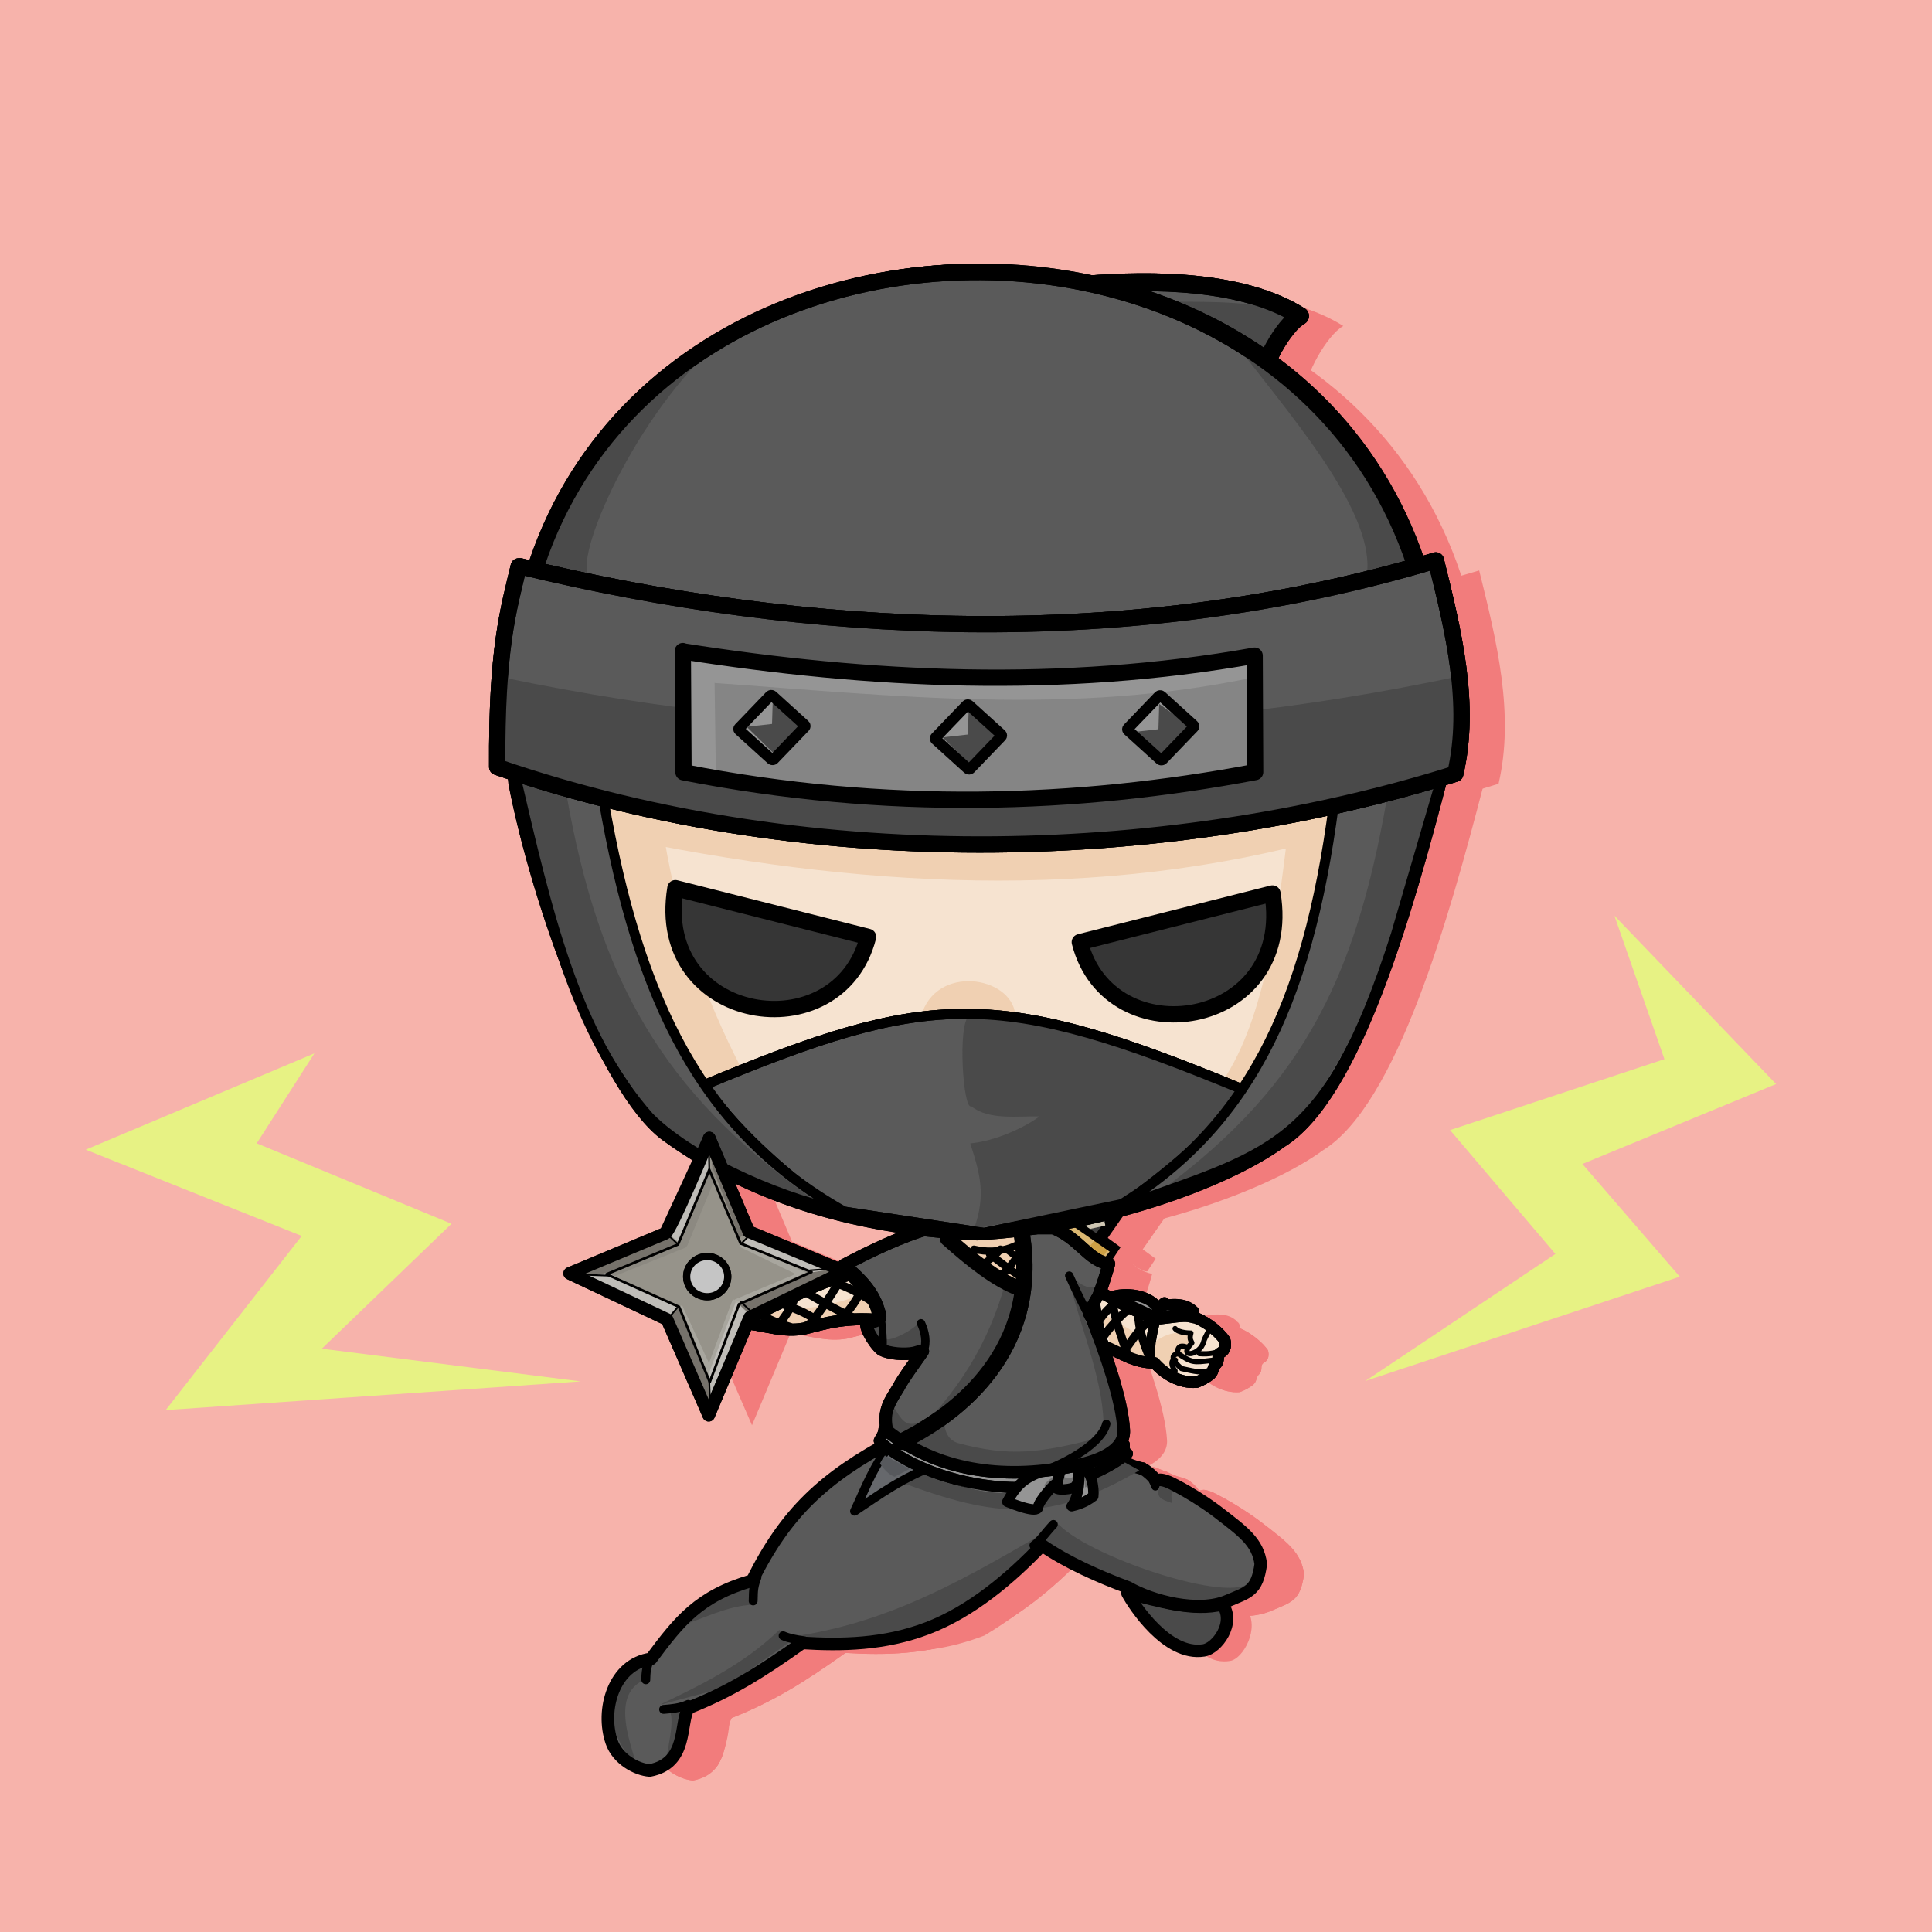 <svg xmlns="http://www.w3.org/2000/svg" xml:space="preserve" viewBox="0 0 365 365" version="1.1" height="365mm" width="365mm"><rect style="paint-order:markers fill stroke" fill="#f7b3ab" ry=".301" height="370" width="373" y="-3.15" x="-2.52"></rect><path style="paint-order:markers fill stroke" fill="#e7f284" d="m59.4 199-10.9 17 36.8 15.2-24.5 23.6 48.9 6.18-78.4 5.42 25.7-32.9-40.8-16.3z"></path><path style="paint-order:markers fill stroke" fill="#e7f284" d="m305 173 9.45 27.1-40.5 13.4 19.9 23.4-35.9 24 59.4-19.7-18.4-21.3 36.6-15.1z"></path><g fill="#f27c7c" transform="translate(8.18 1.89)"><g fill="#f27c7c"><path style="paint-order:markers fill stroke" d="m212 228-4.29 6.14 2.44 1.77-1.57 2.38c-1.29.44-6.98-4.79-10.2-6.73l4.88-2.04 3.08-.448z"></path><path style="paint-order:markers fill stroke" d="m205 53.8c12.8-1.06 29.9-.875 40.6 5.9-3.15 1.76-7.4 9.54-7.19 12.6z"></path><path style="paint-order:markers fill stroke" d="m213 301c1.21 2.24 4.23 12 11.2 10.9 2.5-.374 5.71-6.23 3.16-9.76-5.41 1.4-8.43.309-14.3-1.17z"></path><path style="paint-order:markers fill stroke" d="m169 272c-13.5 7.19-20.5 13.8-26.9 26.6-10.1 2.93-13.8 7.7-19.1 14.8-7.09.951-9.52 9.71-7.44 15.7 1.13 3.27 4.73 5.21 7.19 5.38 7.25-1.38 5.61-8.82 7.3-11.8 7.85-3.11 13.6-6.68 21.5-12.3 7.4.458 15.5.335 23.6-2.75 8.32-3.15 15.8-9.5 21.7-15.7 4.73 3.28 11 6.03 16.3 7.99 4.48 2.59 13.2 4.89 18.7 2.56 3.93-1.68 5.66-1.85 6.34-7-.532-4.15-3.34-6.12-8.09-9.79-1.88-1.45-5.1-3.56-8.04-5.08-.895-.464-1.7-.896-2.66-1.03-.629-.087-1.02.368-1.22-.096-.19-.423-1.53-1.59-1.94-1.79-1.31-.614-1.2-.332-2.53-.865-1.48-.59-2.49-1.11-3.95-1.57-2.09.394-6.64 1.96-12.7 3.29-11.3 1.5-20.4-1.05-27.9-6.54z"></path><path style="paint-order:markers fill stroke" d="m123 317c-9.19 2.06-2.47 15.3-3.14 15.7-1.02.577-6.45-9.45-4.44-12 1.87-4.62 4.23-7.22 7.05-7.99z"></path><path style="paint-order:markers fill stroke" d="m200 288c6.4 6.58 35.2 15.9 36.4 10.2-4.54 6.9-12.9 4.13-20.8 2.72l-19-9.28z"></path><path style="paint-order:markers fill stroke" d="m200 288c-5.78 6.57-12.2 13.1-22.2 19.1-12.3 4.69-20.3 2.58-29.4 2.27 19.8-2.5 34.8-11.6 51.6-21.4z"></path><path style="paint-order:markers fill stroke" d="m126 323 3.53-.392c.495 1.16-1.21 10.3-3.56 9.97-.48-.075 2.22-9.21.028-9.58z"></path><path style="paint-order:markers fill stroke" d="m125 322c.318-.077 12-3.21 12-3.21l13.2-9.31-3-1.53c-6.54 6.34-14.4 10.2-22.3 14z"></path><path style="paint-order:markers fill stroke" d="m142 299 .463 4.14c-5.26.242-9.43 2.66-14.1 4.06 4.36-2.85 6.87-6.85 13.6-8.2z"></path><path style="paint-order:markers fill stroke" d="m169 272c-13.5 7.19-20.5 13.8-26.9 26.6-10.1 2.93-13.8 7.7-19.1 14.8-7.09.951-9.52 9.71-7.44 15.7 1.13 3.27 4.73 5.21 7.19 5.38 7.25-1.38 5.61-8.82 7.3-11.8 7.85-3.11 13.6-6.68 21.5-12.3 7.4.458 15.5.335 23.6-2.75 8.32-3.15 15.8-9.5 21.7-15.7 4.73 3.28 11 6.03 16.3 7.99 4.48 2.59 13.2 4.89 18.7 2.56 3.93-1.68 5.66-1.85 6.34-7-.532-4.15-3.34-6.12-8.09-9.79-1.88-1.45-5.1-3.56-8.04-5.08-.895-.464-1.7-.896-2.66-1.03-.629-.087-1.02.368-1.22-.096-.19-.423-1.53-1.59-1.94-1.79-1.31-.614-1.2-.332-2.53-.865-1.48-.59-2.49-1.11-3.95-1.57-2.09.394-6.64 1.96-12.7 3.29-11.3 1.5-20.4-1.05-27.9-6.54z"></path><path style="paint-order:markers fill stroke" d="m212 276c-3.93 1.69-5.43 1.87-10.9 3.4-8.25 2.75-22 1.12-28.5-1.98l-3.05 2.36c19.3 7.32 29 7.72 45.7-1.99z"></path><path style="paint-order:markers fill stroke" d="m179 234c4.55 4.04 9.1 7.75 13.7 9.48"></path><path style="paint-order:markers fill stroke" d="m174 250c.791 1.65 1.15 3.67.473 5.22"></path><path style="paint-order:markers fill stroke" d="m202 241c1.27 2.84 2.53 5.34 3.79 7.83"></path><path style="paint-order:markers fill stroke" d="m209 269c-.899 3.69-7.32 7.18-11.4 8.7"></path><path style="paint-order:markers fill stroke" d="m166 247c.539.558 1.05 6.99.781 7.9"></path><path style="paint-order:markers fill stroke" d="m184 236c4.92 1.22 8.55-.896 9.01-1.37"></path><path style="paint-order:markers fill stroke" d="m189 236c-.451.682-1.45 1.67-2.78 2.45"></path><path style="paint-order:markers fill stroke" d="m193 236c-.923 1.61-2.16 3.43-3.61 4.7"></path><path style="paint-order:markers fill stroke" d="m187 237c.975.61 4.14 3.25 5.51 3.93"></path><path style="paint-order:markers fill stroke" d="m190 236c1.03.525 1.51 1.32 2.56 1.67"></path><path style="paint-order:markers fill stroke" d="m199 232c4.99 2.02 6.6 6.16 10.5 6.76-1.03 3.8-2.1 6.58-2.99 8.29-.412.793-1.28.538-.241 1.92 2.64 6.86 5.68 15.4 6.03 21.2.241 4.02-5.16 6.08-10 6.89-13.1 2.58-25.4.66-34.7-6.73-.937-3.88.714-5.81 2.13-8.18.785-1.6 3.86-5.76 4.57-6.8.308-.449-1.27.231-1.77.275-1.46.299-4.55.174-6.02-.687-1.5-1.22-3.76-5.18-2.41-5.15 1.12.025 2.35-.451 2.16-1.26-.868-3.77-2.96-6.39-6.82-9.52 5.03-2.66 11.2-5.62 16.3-6.98z"></path><path style="paint-order:markers fill stroke" d="m97.6 148c4.35 22.5 16.9 57.5 28.4 66.1 14.1 10.3 33.2 17.6 58.6 18.7 22.9-1.26 46.6-9.66 57.2-17.4 13.9-8.62 23.8-43.9 30.3-69 10.2-129-188-125-174 1.55z"></path><path style="paint-order:markers fill stroke" d="m98 107c-1.99 8.43-4.19 15.5-4.07 37.9 61.2 21 129 17.6 181 1.28 3.04-13.1-.329-26.9-3.66-40.3-58.3 17.5-119 14.2-173 1.11z"></path><path style="paint-order:markers fill stroke" d="m129 123 .126 22.9c38.4 7.51 74.2 6.34 108-.034l-.095-22c-36.6 6.51-72.7 4.75-108-.807z"></path><rect style="paint-order:markers fill stroke" ry=".301" height="9.04" width="8.82" y="-50" x="249" transform="matrix(.741 .672 -.693 .721 0 0)"></rect><rect style="paint-order:markers fill stroke" ry=".301" height="9.04" width="8.82" y="-24.3" x="224" transform="matrix(.741 .672 -.693 .721 0 0)"></rect><rect style="paint-order:markers fill stroke" ry=".301" height="9.04" width="8.82" y="-.667" x="196" transform="matrix(.741 .672 -.693 .721 0 0)"></rect><path style="paint-order:markers fill stroke" d="m208 244c-2.04-.87 7.86 4.78 10.6 5.14.62.08 3.12-.412 5.05-.486 1.06-.04 1.77.286 2.31.339 2.39.989 4.45 2.82 5.42 4.22.211.785.194 1.8-.756 2.34-.898.505-.067 1.39-.986 2.25-.495.464-.376 1.24-.933 1.79-.57.556-1.96 1.3-2.68 1.52-3.16.237-6.07-1.55-7.91-3.66-3.78.079-6.44-1.94-9.56-3.18-1.21-2.53-1.57-4.34-2.91-6.4.923-1.37 1.33-2.37 2.32-3.86z"></path><path style="paint-order:markers fill stroke" d="m208 248 9.88 5.75c2.05-1.66 4.24-2.29 6.6-1.81l.791 1.94-3.87 4.58-11.4-3.69z"></path><path style="paint-order:markers fill stroke" d="m210 245c2.73-.898 6.77-.366 8.56 1.84 2.55-.461 5.18-.87 6.95.908l-6.85 1.29z"></path><path style="paint-order:markers fill stroke" d="m218 247c-1.6.52-2.07 9.32-.833 10"></path><path style="paint-order:markers fill stroke" d="m208 244c-2.04-.87 7.86 4.78 10.6 5.14.62.08 2.85-1.69 4.78-1.76 1.06-.04 3.02.22 2.58 1.62 2.39.989 4.45 2.82 5.42 4.22.211.785.194 1.8-.756 2.34-.898.505-.067 1.39-.986 2.25-.495.464-.376 1.24-.933 1.79-.57.556-1.96 1.3-2.68 1.52-3.16.237-6.07-1.55-7.91-3.66-3.78.079-6.44-1.94-9.56-3.18-1.21-2.53-1.57-4.34-2.91-6.4.923-1.37 1.33-2.37 2.32-3.86z"></path><path style="paint-order:markers fill stroke" d="m142 248c.379-.202 15.3-6.36 15.3-6.36l3.42-.874c.142.156.286.31.431.464 2.25 2.38 4.81 4.61 4.82 8.13-6.49-.499-9.69.566-14.1 1.64-3.81.678-7.06-.54-10.5-.945z"></path><path style="paint-order:markers fill stroke" d="m142 248c.379-.202 15.3-6.36 15.3-6.36l3.42-.874c.142.156.286.31.431.464 2.25 2.38 4.81 4.61 4.82 8.13-6.49-.499-9.69.566-14.1 1.64-3.81.678-7.06-.54-10.5-.945z"></path><path style="paint-order:markers fill stroke" d="m134 215c-.15.488-7.28 17.6-8.28 18l-18.1 7.58 18.4 8.69 7.87 18.1 7.76-18.5 17.9-8.68-18.1-7.51z"></path></g></g><path style="paint-order:markers fill stroke" stroke-width="2.28" stroke-miterlimit="6.8" stroke-linecap="square" stroke="#000" fill="#3d3d3d" d="m212 228-4.29 6.14 2.44 1.77-1.57 2.38c-1.29.44-6.98-4.79-10.2-6.73l4.88-2.04 3.08-.448z"></path><rect style="paint-order:markers fill stroke" fill="#dbb771" ry=".063" height="2.25" width="9.66" y="69.3" x="302" transform="matrix(.812 .584 -.624 .782 0 0)"></rect><path style="paint-order:markers fill stroke" fill="#cea145" d="m207 234-1.44 1.91 2.9 1.4 1-1.48z"></path><rect style="paint-order:markers fill stroke" fill="#cec6b3" ry=".111" height="3.71" width="3.71" y="267" x="151" transform="rotate(-12.3)"></rect><g stroke-miterlimit="6.8" stroke-linejoin="round" stroke-linecap="round" stroke="#000"><path style="paint-order:markers fill stroke" stroke-width="1.4" fill="none" d="m203 231 7.28 5.05"></path><path style="paint-order:markers fill stroke" stroke-width="3.38" fill="none" d="m205 53.8c12.8-1.06 29.9-.875 40.6 5.9-3.15 1.76-7.4 9.54-7.19 12.6z"></path><path style="paint-order:markers fill stroke" stroke-width="3.38" fill="#5a5a5a" d="m205 53.8c12.8-1.06 29.9-.875 40.6 5.9-3.15 1.76-7.4 9.54-7.19 12.6z"></path></g><path style="paint-order:markers fill stroke" fill="#4a4a4a" d="m221 57 19.3 9.56 4.5-7.11c-6.99-2.59-15.6-2.43-23.8-2.45z"></path><path style="paint-order:markers fill stroke" stroke-width="3.38" stroke-miterlimit="6.8" stroke-linejoin="round" stroke-linecap="round" stroke="#000" fill="none" d="m205 53.8c12.8-1.06 29.9-.875 40.6 5.9-3.15 1.76-7.4 9.54-7.19 12.6z"></path><path style="paint-order:markers fill stroke" fill="#5a5a5a" d="m213 301c1.21 2.24 7.43 11.9 14.4 10.8 2.5-.374 6.09-5.19 3.54-8.72-5.41 1.4-12-.621-17.9-2.1z"></path><path style="paint-order:markers fill stroke" fill="#4a4a4a" d="m215 302c2.79 3.98 5.33 8.08 12.2 10 4.53-2.8 4.78-5.83 4.84-8.88z"></path><path style="paint-order:markers fill stroke" stroke-width="2.35" stroke-miterlimit="6.8" stroke-linejoin="round" stroke-linecap="round" stroke="#000" fill="none" d="m213 301c1.21 2.24 7.43 11.9 14.4 10.8 2.5-.374 6.09-5.19 3.54-8.72-5.41 1.4-12-.621-17.9-2.1z"></path><path style="paint-order:markers fill stroke" fill="#5a5a5a" d="m169 272c-13.5 7.19-20.5 13.8-26.9 26.6-10.1 2.93-13.8 7.7-19.1 14.8-7.09.951-9.52 9.71-7.44 15.7 1.13 3.27 4.73 5.21 7.19 5.38 7.25-1.38 5.61-8.82 7.3-11.8 7.85-3.11 13.6-6.68 21.5-12.3 7.4.458 15.5.335 23.6-2.75 8.32-3.15 15.8-9.5 21.7-15.7 4.73 3.28 11 6.03 16.3 7.99 4.48 2.59 13.2 4.89 18.7 2.56 3.93-1.68 5.66-1.85 6.34-7-.532-4.15-3.34-6.12-8.09-9.79-1.88-1.45-5.1-3.56-8.04-5.08-.895-.464-1.7-.896-2.66-1.03-.629-.087-1.02.368-1.22-.096-.19-.423-1.53-1.59-1.94-1.79-1.31-.614-1.2-.332-2.53-.865-1.48-.59-2.49-1.11-3.95-1.57-2.09.394-6.64 1.96-12.7 3.29-11.3 1.5-20.4-1.05-27.9-6.54z"></path><g fill="#4a4a4a"><path style="paint-order:markers fill stroke" d="m123 317c-9.19 2.06-2.47 15.3-3.14 15.7-1.02.577-6.45-9.45-4.44-12 1.87-4.62 4.23-7.22 7.05-7.99z"></path><path style="paint-order:markers fill stroke" d="m219 281c-.544 1.92.251 2.24 2.46 2.98-.563-2.87.504-3 2.39-3.59l-4.58-1.35z"></path><path style="paint-order:markers fill stroke" d="m200 288c6.4 6.58 35.2 15.9 36.4 10.2-4.54 6.9-12.9 4.13-20.8 2.72l-19-9.28z"></path><path style="paint-order:markers fill stroke" d="m200 288c-5.78 6.57-12.2 13.1-22.2 19.1-12.3 4.69-20.3 2.58-29.4 2.27 19.8-2.5 34.8-11.6 51.6-21.4z"></path><path style="paint-order:markers fill stroke" d="m126 323 3.53-.392c.495 1.16-1.21 10.3-3.56 9.97-.48-.075 2.22-9.21.028-9.58z"></path><path style="paint-order:markers fill stroke" d="m125 322c.318-.077 12-3.21 12-3.21l13.2-9.31-3-1.53c-6.54 6.34-14.4 10.2-22.3 14z"></path><path style="paint-order:markers fill stroke" d="m142 299 .463 4.14c-5.26.242-9.43 2.66-14.1 4.06 4.36-2.85 6.87-6.85 13.6-8.2z"></path></g><path style="paint-order:markers fill stroke" stroke-width="2.38" stroke-miterlimit="6.8" stroke-linejoin="round" stroke-linecap="round" stroke="#000" fill="none" d="m169 272c-13.5 7.19-20.5 13.8-26.9 26.6-10.1 2.93-13.8 7.7-19.1 14.8-7.09.951-9.52 9.71-7.44 15.7 1.13 3.27 4.73 5.21 7.19 5.38 7.25-1.38 5.61-8.82 7.3-11.8 7.85-3.11 13.6-6.68 21.5-12.3 7.4.458 15.5.335 23.6-2.75 8.32-3.15 15.8-9.5 21.7-15.7 4.73 3.28 11 6.03 16.3 7.99 4.48 2.59 13.2 4.89 18.7 2.56 3.93-1.68 5.66-1.85 6.34-7-.532-4.15-3.34-6.12-8.09-9.79-1.88-1.45-5.1-3.56-8.04-5.08-.895-.464-1.7-.896-2.66-1.03-.629-.087-1.02.368-1.22-.096-.19-.423-1.53-1.59-1.94-1.79-1.31-.614-1.2-.332-2.53-.865-1.48-.59-2.49-1.11-3.95-1.57-2.09.394-6.64 1.96-12.7 3.29-11.3 1.5-20.4-1.05-27.9-6.54z"></path><path style="paint-order:markers fill stroke" fill="#4a4a4a" d="m212 276c-3.93 1.69-5.43 1.87-10.9 3.4-8.25 2.75-22 1.12-28.5-1.98l-3.05 2.36c19.3 7.32 29 7.72 45.7-1.99z"></path><path style="paint-order:markers fill stroke" stroke-width="1.68" stroke-miterlimit="6.8" stroke-linejoin="round" stroke-linecap="round" stroke="#000" fill="#66686c" d="m169 272c-3.93 4.56-5.57 9.34-7.56 13.5 4.78-3.13 8.69-6.22 16.2-9.06-3.3-.929-6.27-2.3-8.6-4.39z"></path><path style="paint-order:markers fill stroke" fill="#57595d" d="m169 279 2.8-1.47-4.62-2.55c-.547.696-.564.868-.934 1.52.789 1.09 1.58 2.05 2.76 2.49z"></path><g stroke-miterlimit="6.8" stroke-linejoin="round" stroke-linecap="round" stroke="#000" fill="none"><g stroke-width="1.68"><path style="paint-order:markers fill stroke" d="m199 288c-1.67 1.79-2.42 3.05-3.67 3.96"></path><path style="paint-order:markers fill stroke" d="m143 298c-.853 2.14-.621 3.3-.71 4.45"></path><path style="paint-order:markers fill stroke" d="m152 310c-1.48-.219-2.98-.48-4.05-.967"></path><path style="paint-order:markers fill stroke" d="m123 313c-.819 1.5-1.02 3.12-.994 4.35"></path><path style="paint-order:markers fill stroke" d="m130 322c-1.45.682-3.12.828-4.63.946"></path></g><path style="paint-order:markers fill stroke" stroke-width="1.48" d="m216 277c1.41 1.66 1.52 2.15 2.27 3.85"></path></g><path style="paint-order:markers fill stroke" stroke-width="2.08" stroke-miterlimit="6.8" stroke-linejoin="round" stroke-linecap="round" stroke="#000" fill="#959595" d="m167 270c-.11.963-.32 1.09-.899 2.18 8.61 8.2 32.5 13.8 46.9 2.43-.435-.114-.667-.716-.589-1.71-15.2 8.17-31.2 4.95-45.4-2.9z"></path><path style="paint-order:markers fill stroke" fill="#717171" d="m167 272c3.19 5.67 22.4 9.5 24.9 7.9 1.7-1.09 19.5-5.11 19.8-4.32-.177-.002-1.19 2.02-4.43 2.97-6.56 1.93-17.7 3.54-18.1 3.52-9.61-.559-16.9-5.1-23.8-9.45z"></path><path style="paint-order:markers fill stroke" stroke-width="2.08" stroke-miterlimit="6.8" stroke-linejoin="round" stroke-linecap="round" stroke="#000" fill="none" d="m167 270c-.11.963-.32 1.09-.899 2.18 8.61 8.2 32.5 13.8 46.9 2.43-.435-.114-.667-.716-.589-1.71-15.2 8.17-31.2 4.95-45.4-2.9z"></path><g fill="#959595"><path style="paint-order:markers fill stroke" d="m204 277c2.29.436 2.72 4.31 2.54 5.67-1.68 1.31-3.22 1.67-4.08 1.88.848-1.01 1.31-3.14 1.37-4.28z"></path><path style="paint-order:markers fill stroke" d="m200 277c.084-.406 3.33-.472 3.55-.357.205 1.49.484 3.02-.29 4.03-.159.733-4.46 1.19-3.83-.012.612-1.18 1.17-3.38.574-3.66z"></path><path style="paint-order:markers fill stroke" d="m200 277c-5.11 1.54-7.35 2.3-9.69 6.72 1.14.468 5.73 2.29 5.82.993.078-1.08 3.14-4.64 3.74-4.66z"></path></g><path style="paint-order:markers fill stroke" fill="#717171" d="m205 281c1.46-.384.727-1.74.159-2.86-.683 1.04-.15 1.8-.159 2.86z"></path><path style="paint-order:markers fill stroke" stroke-width="1.98" stroke-miterlimit="6.8" stroke-linejoin="round" stroke-linecap="round" stroke="#000" fill="none" d="m204 277c2.29.436 2.72 4.31 2.54 5.67-1.68 1.31-3.22 1.67-4.08 1.88.848-1.01 1.31-3.14 1.37-4.28z"></path><path style="paint-order:markers fill stroke" fill="#717171" d="m201 279c.737.407 1.48.396 2.24-.416l-.173 2.64-2.84-.231z"></path><path style="paint-order:markers fill stroke" stroke-width="1.98" stroke-miterlimit="6.8" stroke-linejoin="round" stroke-linecap="round" stroke="#000" fill="none" d="m200 277c.084-.406 3.33-.472 3.55-.357.205 1.49.484 3.02-.29 4.03-.159.733-4.46 1.19-3.83-.012.612-1.18 1.17-3.38.574-3.66z"></path><path style="paint-order:markers fill stroke" fill="#717171" d="m199 279c-3.07 2.07-1.47 2.53 1.01 1.35.274-.724.716-1.42-1.01-1.35z"></path><g stroke-miterlimit="6.8" stroke-linejoin="round" stroke-linecap="round" stroke="#000"><path style="paint-order:markers fill stroke" stroke-width="1.98" fill="none" d="m200 277c-5.11 1.54-7.35 2.3-9.69 6.72 1.14.468 5.73 2.29 5.82.993.078-1.08 3.14-4.64 3.74-4.66z"></path><path style="paint-order:markers fill stroke" stroke-width="2.38" fill="#5a5a5a" d="m199 232c4.99 2.02 6.6 6.16 10.5 6.76-1.03 3.8-2.1 6.58-2.99 8.29-.412.793-1.28.538-.241 1.92 2.64 6.86 5.68 15.4 6.03 21.2.241 4.02-5.16 6.08-10 6.89-13.1 2.58-25.4.66-34.7-6.73-.937-3.88.714-5.81 2.13-8.18.785-1.6 3.86-5.76 4.57-6.8.308-.449-1.27.231-1.77.275-1.46.299-4.55.174-6.02-.687-1.5-1.22-3.76-5.18-2.41-5.15 1.12.025 2.35-.451 2.16-1.26-.868-3.77-2.96-6.39-6.82-9.52 5.03-2.66 11.2-5.62 16.3-6.98z"></path><path style="paint-order:markers fill stroke" stroke-width="3.08" fill="#5a5a5a" d="m193 233c3.61 21.9-11.9 34.1-22.8 39.4v-.008"></path></g><path style="paint-order:markers fill stroke" fill="#f0d0b2" d="m179 233 14.5-.225.58 11.1z"></path><g fill="#4a4a4a"><path style="paint-order:markers fill stroke" d="m202 242 8.2 20 1.95 9.9c-4.98 4.69-8.19 4.22-12 5.33l8.34-6.88c.242-8.74-4.08-18.8-6.54-28.4z"></path><path style="paint-order:markers fill stroke" d="m169 266c2.66 4.95 3.67 2.61 9.25 1.29.162 2.13.167 4.34 2.57 5.3 10.2 2.79 16 1.76 26.2-.79l-8.24 6.29-21.2-1.93-10.5-5.57z"></path><path style="paint-order:markers fill stroke" d="m202 241c1.71 1.04 3.14 2.99 5.49 1.85l-1.62 5.11z"></path><path style="paint-order:markers fill stroke" d="m174 249c-.003 1.74-6.28 4.8-6.7 3.88l-1.47-4.07-2.91 1.58 2.58 4.44 9.28.269z"></path><path style="paint-order:markers fill stroke" d="m190 242c.544 0 3.85 1.57 3.85 1.57l-8.92 18.4-13.2 10c9.18-8.71 15.1-18.1 18.3-30z"></path></g><g stroke-miterlimit="6.8" stroke-linejoin="round" stroke-linecap="round" stroke="#000" fill="none"><path style="paint-order:markers fill stroke" stroke-width="2.88" d="m179 234c4.55 4.04 9.1 7.75 13.7 9.48"></path><g stroke-width="1.58"><path style="paint-order:markers fill stroke" d="m174 250c.791 1.65 1.15 3.67.473 5.22"></path><path style="paint-order:markers fill stroke" d="m202 241c1.27 2.84 2.53 5.34 3.79 7.83"></path><path style="paint-order:markers fill stroke" d="m209 269c-.899 3.69-7.32 7.18-11.4 8.7"></path></g><path style="paint-order:markers fill stroke" stroke-width="1.38" d="m166 247c.539.558 1.05 6.99.781 7.9"></path><path style="paint-order:markers fill stroke" stroke-width="1.38" d="m184 236c4.92 1.22 8.55-.896 9.01-1.37"></path><path style="paint-order:markers fill stroke" stroke-width="1.39" d="m189 236c-.451.682-1.45 1.67-2.78 2.45"></path><path style="paint-order:markers fill stroke" stroke-width="1.43" d="m193 236c-.923 1.61-2.16 3.43-3.61 4.7"></path><path style="paint-order:markers fill stroke" stroke-width="1.46" d="m187 237c.975.61 4.14 3.25 5.51 3.93"></path><path style="paint-order:markers fill stroke" stroke-width="1.27" d="m190 236c1.03.525 1.51 1.32 2.56 1.67"></path><path style="paint-order:markers fill stroke" stroke-width="2.38" d="m199 232c4.99 2.02 6.6 6.16 10.5 6.76-1.03 3.8-2.1 6.58-2.99 8.29-.412.793-1.28.538-.241 1.92 2.64 6.86 5.68 15.4 6.03 21.2.241 4.02-5.16 6.08-10 6.89-13.1 2.58-25.4.66-34.7-6.73-.937-3.88.714-5.81 2.13-8.18.785-1.6 3.86-5.76 4.57-6.8.308-.449-1.27.231-1.77.275-1.46.299-4.55.174-6.02-.687-1.5-1.22-3.76-5.18-2.41-5.15 1.12.025 2.35-.451 2.16-1.26-.868-3.77-2.96-6.39-6.82-9.52 5.03-2.66 11.2-5.62 16.3-6.98z"></path><path style="paint-order:markers fill stroke" stroke-width="3.08" d="m193 233c3.61 21.9-11.9 34.1-22.8 39.4v-.008"></path><path style="paint-order:markers fill stroke" stroke-width="3.08" d="m97.6 148c4.35 22.5 16.9 57.5 28.4 66.1 14.1 10.3 33.2 17.6 58.6 18.7 22.9-1.26 46.6-9.66 57.2-17.4 13.9-8.62 23.8-43.9 30.3-69 10.2-129-188-125-174 1.55z"></path></g><path style="paint-order:markers fill stroke" stroke-width="3.08" stroke-miterlimit="6.8" stroke-linejoin="round" stroke-linecap="round" stroke="#000" fill="#f6e3d0" d="m97.6 148c4.35 22.5 16.9 57.5 28.4 66.1 14.1 10.3 33.2 17.6 58.6 18.7 22.9-1.26 46.6-9.66 57.2-17.4 13.9-8.62 23.8-43.9 30.3-69 10.2-129-188-125-174 1.55z"></path><g fill="#f0d0b2"><path style="paint-order:markers fill stroke" d="m254 152-10.3 1.73c-2.13 18.6-4.6 38.5-12.7 50.5l3.63 1.65c9.48-9.37 14.2-32.1 19.3-53.9z"></path><path style="paint-order:markers fill stroke" d="m174 192c2.8-9.94 17.1-7.58 17.8-.336z"></path><path style="paint-order:markers fill stroke" d="m125 155c2.39 17.5 8.08 33.5 15.3 47.3l-6.27 2.66c-6.1-6.4-9.66-17.3-13.8-27.2l-5.66-26z"></path><path style="paint-order:markers fill stroke" d="m115 153 .804 5.03c45.7 9.64 91.7 12.5 136-.017l.378-5.83c-46.3 11.1-91.8 7.42-137 .824z"></path></g><path style="paint-order:markers fill stroke" stroke-width="3.08" stroke-miterlimit="6.8" stroke-linejoin="round" stroke-linecap="round" stroke="#000" fill="#5a5a5a" d="m97.6 148c58-10.9 168 15.1 174-1.55 10.2-129-188-125-174 1.55z"></path><path style="paint-order:markers fill stroke" fill="#4a4a4a" d="m232 63.1c10.8 14.3 27.4 32.7 26.3 45l10.3-1.62c-7.27-22.7-20.5-33.1-36.5-43.4z"></path><path style="paint-order:markers fill stroke" fill="#4a4a4a" d="m138 62.8c-16.5 12.8-29.6 41.6-26.8 46.1l-11.2-2.31c9.09-24 24.5-36.6 38-43.8z"></path><g stroke-miterlimit="6.8" stroke-linejoin="round" stroke-linecap="round" stroke="#000"><path style="paint-order:markers fill stroke" stroke-width="3.08" fill="none" d="m97.6 148c58-10.9 168 15.1 174-1.55 10.2-129-188-125-174 1.55z"></path><path style="paint-order:markers fill stroke" stroke-width="1.88" fill="none" d="m133 205c42.8-17.8 55.4-18.4 102 .908-4.63 7.52-12.2 13.8-22.3 21.4l-26.8 5.6-28.3-4.3c-11-8.01-19-15.7-24.7-23.6z"></path><path style="paint-order:markers fill stroke" stroke-width="1.88" fill="#5a5a5a" d="m133 205c42.8-17.8 55.4-18.4 102 .908-4.63 7.52-12.2 13.8-22.3 21.4l-26.8 5.6-28.3-4.3c-11-8.01-19-15.7-24.7-23.6z"></path></g><path style="paint-order:markers fill stroke" fill="#4a4a4a" d="m183 192c-2.11 1.75-1.03 17.9.502 17 3.24 2.67 8.9 1.82 12.9 1.91-2.98 2.21-8.55 4.7-13.1 5.1 1.87 5.83 2.98 9.7.736 16.1l30.1-5.27c8.39-5.53 14.6-13.3 20.2-21.8-16.3-7.07-33-12.9-51.4-13.1z"></path><path style="paint-order:markers fill stroke" stroke-width="1.88" stroke-miterlimit="6.8" stroke-linejoin="round" stroke-linecap="round" stroke="#000" fill="none" d="m133 205c42.8-17.8 55.4-18.4 102 .908-4.63 7.52-12.2 13.8-22.3 21.4l-26.8 5.6-28.3-4.3c-11-8.01-19-15.7-24.7-23.6z"></path><path style="paint-order:markers fill stroke" fill="#5a5a5a" d="m252 152c-5.04 38.4-16.5 61.7-42.1 76.7 30.2-11 39.4-11 52.6-52.2l7.42-29.6zm0 0c-5.04 38.4-16.5 61.7-42.1 76.7 30.2-11 39.4-11 52.6-52.2l7.42-29.6z"></path><path style="paint-order:markers fill stroke" fill="#4a4a4a" d="m262 151c-6.18 35.2-16.7 55.4-44.7 75.4l26.7-11.9c21.9-32.7 19.6-40.3 27.6-66.6z"></path><path style="paint-order:markers fill stroke" stroke-width="1.88" stroke-miterlimit="6.8" stroke-linejoin="round" stroke-linecap="round" stroke="#000" fill="none" d="m252 152c-5.04 38.4-16.5 61.7-42.1 76.7 30.2-11 40.6-10.9 53.8-52.1l8.65-29.6z"></path><path style="paint-order:markers fill stroke" fill="#5a5a5a" d="m114 151c6.62 38.4 19 61.7 45.2 76.7-8.42-1.2-22.3-6.47-34.1-15.3-16.7-22.5-21.6-39.5-27.9-66.5z"></path><path style="paint-order:markers fill stroke" fill="#4a4a4a" d="m107 150c6.18 35.2 18.2 56.3 46.2 76.3-5.74 1.1-18.9-8.3-28.2-12.8-24.3-33.3-19.6-40.3-27.6-66.6z"></path><g stroke-miterlimit="6.8" stroke-linejoin="round" stroke-linecap="round" stroke="#000"><path style="paint-order:markers fill stroke" stroke-width="1.88" fill="none" d="m114 151c6.62 38.4 18.8 62.6 45 77.6-8.42-1.2-27.4-8.61-36.3-17.5-14.1-15.9-19.2-38.2-25.5-65.2z"></path><g fill="none"><path style="paint-order:markers fill stroke" stroke-width="3.08" d="m98 107c-1.99 8.43-4.19 15.5-4.07 37.9 61.2 21 129 17.6 181 1.28 3.04-13.1-.329-26.9-3.66-40.3-58.3 17.5-119 14.2-173 1.11z"></path><path style="paint-order:markers fill stroke" stroke-width="3.08" d="m129 123 .126 22.9c38.4 7.51 74.2 6.34 108-.034l-.095-22c-36.6 6.51-72.7 4.75-108-.807z"></path><g stroke-width="2.04"><rect style="paint-order:markers fill stroke" ry=".301" height="9.04" width="8.82" y="-50" x="249" transform="matrix(.741 .672 -.693 .721 0 0)"></rect><rect style="paint-order:markers fill stroke" ry=".301" height="9.04" width="8.82" y="-24.3" x="224" transform="matrix(.741 .672 -.693 .721 0 0)"></rect><rect style="paint-order:markers fill stroke" ry=".301" height="9.04" width="8.82" y="-.667" x="196" transform="matrix(.741 .672 -.693 .721 0 0)"></rect></g></g><path style="paint-order:markers fill stroke" stroke-width="3.08" fill="#5a5a5a" d="m98 107c-1.99 8.43-4.19 15.5-4.07 37.9 61.2 21 129 17.6 181 1.28 3.04-13.1-.329-26.9-3.66-40.3-58.3 17.5-119 14.2-173 1.11z"></path></g><path style="paint-order:markers fill stroke" fill="#4a4a4a" d="m95.1 128c60.2 12.6 121 12.5 181-.338l-.736 19.8c-60.1 16.8-120 16.4-180-1.33z"></path><path style="paint-order:markers fill stroke" stroke-width="3.08" stroke-miterlimit="6.8" stroke-linejoin="round" stroke-linecap="round" stroke="#000" fill="none" d="m98 107c-1.99 8.43-4.19 15.5-4.07 37.9 61.2 21 129 17.6 181 1.28 3.04-13.1-.329-26.9-3.66-40.3-58.3 17.5-119 14.2-173 1.11z"></path><path style="paint-order:markers fill stroke" fill="#959595" d="m129 123 .126 22.9c38.4 7.51 74.2 6.34 108-.034l-.095-22c-36.6 6.51-72.7 4.75-108-.807z"></path><path style="paint-order:markers fill stroke" fill="#858585" d="m135 129 .245 17.2c34 5.86 68.3 5.49 102-.345l-.334-17.9c-34.5 7.33-68.1 3.44-102 1.07z"></path><path style="paint-order:markers fill stroke" stroke-width="3.08" stroke-miterlimit="6.8" stroke-linejoin="round" stroke-linecap="round" stroke="#000" fill="none" d="m129 123 .126 22.9c38.4 7.51 74.2 6.34 108-.034l-.095-22c-36.6 6.51-72.7 4.75-108-.807z"></path><g fill="#959595"><rect style="paint-order:markers fill stroke" ry=".301" height="9.04" width="8.82" y="-50" x="249" transform="matrix(.741 .672 -.693 .721 0 0)"></rect><rect style="paint-order:markers fill stroke" ry=".301" height="9.04" width="8.82" y="-24.3" x="224" transform="matrix(.741 .672 -.693 .721 0 0)"></rect><rect style="paint-order:markers fill stroke" ry=".301" height="9.04" width="8.82" y="-.667" x="196" transform="matrix(.741 .672 -.693 .721 0 0)"></rect></g><path style="paint-order:markers fill stroke" fill="#4a4a4a" d="m219 133-.145 4.77-4.79.535 5.54 5.45 5.98-6.05z"></path><rect style="paint-order:markers fill stroke" stroke-width="2.04" stroke-miterlimit="6.8" stroke-linejoin="round" stroke-linecap="round" stroke="#000" fill="none" ry=".301" height="9.04" width="8.82" y="-50" x="249" transform="matrix(.741 .672 -.693 .721 0 0)"></rect><path style="paint-order:markers fill stroke" fill="#4a4a4a" d="m183 134-.145 4.77-4.79.535 5.54 5.45 5.98-6.05z"></path><rect style="paint-order:markers fill stroke" stroke-width="2.04" stroke-miterlimit="6.8" stroke-linejoin="round" stroke-linecap="round" stroke="#000" fill="none" ry=".301" height="9.04" width="8.82" y="-24.3" x="224" transform="matrix(.741 .672 -.693 .721 0 0)"></rect><path style="paint-order:markers fill stroke" fill="#4a4a4a" d="m146 132-.145 4.77-4.79.535 5.54 5.45 5.98-6.05z"></path><g stroke-miterlimit="6.8" stroke-linejoin="round" stroke-linecap="round" stroke="#000"><rect style="paint-order:markers fill stroke" stroke-width="2.04" fill="none" ry=".301" height="9.04" width="8.82" y="-.667" x="196" transform="matrix(.741 .672 -.693 .721 0 0)"></rect><g stroke-width="3.08" fill="#363636"><path style="paint-order:markers fill stroke" d="m204 178 36.4-9.2c4.24 25.6-30.8 31.1-36.4 9.2z"></path><path style="paint-order:markers fill stroke" d="m164 177-36.4-9.2c-4.24 25.6 30.8 31.1 36.4 9.2z"></path></g><path style="paint-order:markers fill stroke" stroke-width="2.18" fill="none" d="m208 244c-2.04-.87 7.86 4.78 10.6 5.14.62.08 3.12-.412 5.05-.486 1.06-.04 1.77.286 2.31.339 2.39.989 4.45 2.82 5.42 4.22.211.785.194 1.8-.756 2.34-.898.505-.067 1.39-.986 2.25-.495.464-.376 1.24-.933 1.79-.57.556-1.96 1.3-2.68 1.52-3.16.237-6.07-1.55-7.91-3.66-3.78.079-6.44-1.94-9.56-3.18-1.21-2.53-1.57-4.34-2.91-6.4.923-1.37 1.33-2.37 2.32-3.86z"></path><g fill="#f6e3d0"><path style="paint-order:markers fill stroke" stroke-width="2.18" d="m208 244c-2.04-.87 7.86 4.78 10.6 5.14.62.08 3.12-.412 5.05-.486 1.06-.04 1.77.286 2.31.339 2.39.989 4.45 2.82 5.42 4.22.211.785.194 1.8-.756 2.34-.898.505-.067 1.39-.986 2.25-.495.464-.376 1.24-.933 1.79-.57.556-1.96 1.3-2.68 1.52-3.16.237-6.07-1.55-7.91-3.66-3.78.079-6.44-1.94-9.56-3.18-1.21-2.53-1.57-4.34-2.91-6.4.923-1.37 1.33-2.37 2.32-3.86z"></path><path style="paint-order:markers fill stroke" stroke-width="2.08" d="m210 245c2.73-.898 6.77-.366 8.56 1.84 2.55-.461 5.18-.87 6.95.908l-6.85 1.29z"></path><path style="paint-order:markers fill stroke" stroke-width="1.88" d="m220 246c-1.6.52-3.63 10.8-2.39 11.5"></path></g></g><path style="paint-order:markers fill stroke" fill="#f0d0b2" d="m208 248 9.88 5.75c2.05-1.66 4.24-2.29 6.6-1.81l.791 1.94-3.87 4.58-11.4-3.69z"></path><g stroke-miterlimit="6.8" stroke-linejoin="round" stroke-linecap="round" stroke="#000"><g fill="none"><g stroke-width=".984"><path style="paint-order:markers fill stroke" d="m222 251c.753.891 2.99.853 2.99.853-.307 1.13-.048 1.28.181 1.84-2.83 3.01 1.55 2.47 2.22-.195.24-.953 1.3-2.3 1.17-3.22"></path><path style="paint-order:markers fill stroke" d="m231 255c-1.24.599-2.53.892-4.41.731"></path><path style="paint-order:markers fill stroke" d="m229 257c-3.6.435-3.75.508-6.55-1.35.006-1.15.452-1.56 1.57-1.21"></path><path style="paint-order:markers fill stroke" d="m228 259c-1.25.489-3.37-.175-4.8-.446-1.74-1.5-1.99-2.47-.903-2.75"></path><path style="paint-order:markers fill stroke" d="m222 259c-.723-.92-.873-2.17.051-2.06"></path></g><g stroke-width="1.58"><path style="paint-order:markers fill stroke" d="m218 249c-2.48 1.48-3.79 3.78-5.36 5.9l-.083.055"></path><path style="paint-order:markers fill stroke" d="m214 247c-.963-.201-6.15 5.77-5.73 6.01 0 0-.591.24-.307.164"></path><path style="paint-order:markers fill stroke" d="m211 246c-1.71 1.22-2.94 2.66-3.81 4.27"></path><path style="paint-order:markers fill stroke" d="m207 246 1.01 6.05"></path><path style="paint-order:markers fill stroke" d="m210 245c.484 3.91 1.76 7.13 2.85 10.5"></path><path style="paint-order:markers fill stroke" d="m215 248c.162 3.38 1.15 6.05 2.25 8.64"></path></g></g><path style="paint-order:markers fill stroke" stroke-width="2.08" fill="#959595" d="m210 245c2.73-.898 6.77-.366 8.56 1.84 2.55-.461 5.18-.87 6.95.908l-6.85 1.29z"></path><path style="paint-order:markers fill stroke" stroke-width="1.88" fill="none" d="m220 246c-1.6.52-3.63 10.8-2.39 11.5"></path><path style="paint-order:markers fill stroke" stroke-width="2.18" fill="none" d="m208 244c-2.04-.87 7.86 4.78 10.6 5.14.62.08 3.12-.412 5.05-.486 1.06-.04 1.77.286 2.31.339 2.39.989 4.45 2.82 5.42 4.22.211.785.194 1.8-.756 2.34-.898.505-.067 1.39-.986 2.25-.495.464-.376 1.24-.933 1.79-.57.556-1.96 1.3-2.68 1.52-3.16.237-6.07-1.55-7.91-3.66-3.78.079-6.44-1.94-9.56-3.18-1.21-2.53-1.57-4.34-2.91-6.4.923-1.37 1.33-2.37 2.32-3.86z"></path><path style="paint-order:markers fill stroke" stroke-width="2.28" fill="#f6e3d0" d="m142 248c.379-.202 15.3-6.36 15.3-6.36l3.42-.874c.142.156.286.31.431.464 2.25 2.38 4.81 4.61 4.82 8.13-6.49-.499-9.69.566-14.1 1.64-3.81.678-7.06-.54-10.5-.945z"></path></g><path style="paint-order:markers fill stroke" fill="#f0d0b2" d="m164 244c-7.1 3.24-14.4 3.5-21.6 3.95-1.2.84 8.57 5.27 13.4 2.52.63-.359 10.6-1.36 10.6-1.36z"></path><g stroke-miterlimit="6.8" stroke-linejoin="round" stroke-linecap="round" stroke="#000" fill="none"><path style="paint-order:markers fill stroke" stroke-width="2.28" d="m142 248c.379-.202 15.3-6.36 15.3-6.36l3.42-.874c.142.156.286.31.431.464 2.25 2.38 4.81 4.61 4.82 8.13-6.49-.499-9.69.566-14.1 1.64-3.81.678-7.06-.54-10.5-.945z"></path><g stroke-width="1.58"><path style="paint-order:markers fill stroke" d="m156 242c3.13.438 6.4 2.31 8.98 4.01l-.29-.065"></path><path style="paint-order:markers fill stroke" d="m152 244c2.94 1.7 5.87 3.43 8.97 4.83"></path><path style="paint-order:markers fill stroke" d="m147 246c2.56 1.1 5.34 1.8 7.49 3.7"></path><path style="paint-order:markers fill stroke" d="m143 248c1.99 1.18 4.08 2.05 6.25 2.7"></path><path style="paint-order:markers fill stroke" d="m163 243c-.962 2.45-2.41 4.56-4.36 6.31"></path><path style="paint-order:markers fill stroke" d="m159 241c.07.843-6.04 10-6.64 9.46"></path><path style="paint-order:markers fill stroke" d="m150 245c.475.753-3.09 6.18-3.86 5.77"></path></g><path style="paint-order:markers fill stroke" stroke-width="2.28" d="m142 248c.379-.202 15.3-6.36 15.3-6.36l3.42-.874c.142.156.286.31.431.464 2.25 2.38 4.81 4.61 4.82 8.13-6.49-.499-9.69.566-14.1 1.64-3.81.678-7.06-.54-10.5-.945z"></path></g><g fill="#96938a"><path style="paint-order:markers fill stroke" stroke-width="2.38" stroke-miterlimit="6.8" stroke-linejoin="round" stroke-linecap="round" stroke="#000" fill="#96938a" d="m134 215c-.15.488-8.28 18-8.28 18l-18.1 7.58 18.4 8.69 7.87 18.1 7.76-18.5 17.9-8.68-18.1-7.51z"></path></g><g stroke-miterlimit="6.8" fill="none"><path style="paint-order:markers fill stroke" stroke-width="2.13" stroke-opacity=".095" stroke-linejoin="round" stroke-linecap="round" stroke="#2c2c2c" d="m116 240 12.9-5.2 5.4-13"></path><path style="paint-order:markers fill stroke" stroke-width="1.91" stroke-opacity=".541" stroke="#b7b7b0" d="m128 247 6.04 13 5.3-14.2"></path><path style="paint-order:markers fill stroke" stroke-width="1.06" stroke-opacity=".541" stroke="#b7b7b0" d="m139 246 12.6-5.27-11.7-5.69"></path></g><path style="paint-order:markers fill stroke" fill-opacity=".684" fill="#d2d1ce" d="m134 216c-.008.319-.102 4.65-.102 4.65l-5.77 14-2.22-1.95z"></path><path style="paint-order:markers fill stroke" fill="#76726b" d="m158 240-4.81.025-13.8 6.23 2.19 1.89z"></path><path style="paint-order:markers fill stroke" fill="#bfbdb8" d="m140 235c.256-.202 2.32-2.31 2.32-2.31l15.6 6.97-4.95.782z"></path><path style="paint-order:markers fill stroke" fill="#bfbdb8" d="m139 246c.248.059 2.01 1.82 2.01 1.82s-7.13 16.6-7.17 16.4-.24-3.93-.24-3.93z"></path><path style="paint-order:markers fill stroke" fill="#76726b" d="m134 215 .575 5.55 5.13 13.3 1.99-1.51z"></path><path style="paint-order:markers fill stroke" fill="#76726b" d="m126 233c.26.109 1.84 2.21 1.84 2.21l-13.1 5.57-5.87-.183z"></path><path style="paint-order:markers fill stroke" fill="#bfbdb8" d="m128 247-1.61 1.87-16.9-7.77 5.42-.606z"></path><path style="paint-order:markers fill stroke" fill="#76726b" d="m126 249 2.31-2.3 5.66 13.7s.1 6.27-.162 5.76c-.262-.505-7.81-17.2-7.81-17.2z"></path><g stroke-miterlimit="6.8" stroke-linejoin="round" stroke-linecap="round" stroke="#000"><g fill="none"><g stroke-width=".318"><path style="paint-order:markers fill stroke" d="m134 261 .15 4.35-.071-.042"></path><path style="paint-order:markers fill stroke" d="m140 246 2.17 2.01"></path><path style="paint-order:markers fill stroke" d="m134 221-.1-5.47"></path><path style="paint-order:markers fill stroke" d="m140 235 2.14-2.19"></path><path style="paint-order:markers fill stroke" d="m128 235-1.73-1.61"></path><path style="paint-order:markers fill stroke" d="m115 241-5.59-.201"></path><path style="paint-order:markers fill stroke" d="m128 247-1.71 2.04"></path><path style="paint-order:markers fill stroke" d="m153 240 5.33-.399"></path></g><path style="paint-order:markers fill stroke" stroke-width="1.36" d="m131 244a3.88 3.8 0 01-.325-5.3 3.88 3.8 0 015.39-.456 3.88 3.8 0 01.604 5.27 3.88 3.8 0 01-5.36.729"></path></g><path style="paint-order:markers fill stroke" stroke-width="1.36" fill="#c5c5c5" d="m131 244a3.88 3.8 0 01-.325-5.3 3.88 3.8 0 015.39-.456 3.88 3.8 0 01.604 5.27 3.88 3.8 0 01-5.36.729"></path><path style="paint-order:markers fill stroke" stroke-width=".484" fill="none" d="m134 221c-.11.446-5.91 14.1-5.91 14.1l-13.5 5.63 13.7 6.17 5.8 14.2 5.53-14.7 13.7-6.08-13.4-5.41z"></path></g><path style="paint-order:markers fill stroke" stroke-width="2.38" stroke-miterlimit="6.8" stroke-linejoin="round" stroke-linecap="round" stroke="#000" fill="none" d="m134 215c-.15.488-7.28 17.6-8.28 18l-18.1 7.58 18.4 8.69 7.87 18.1 7.76-18.5 17.9-8.68-18.1-7.51z"></path></svg>
